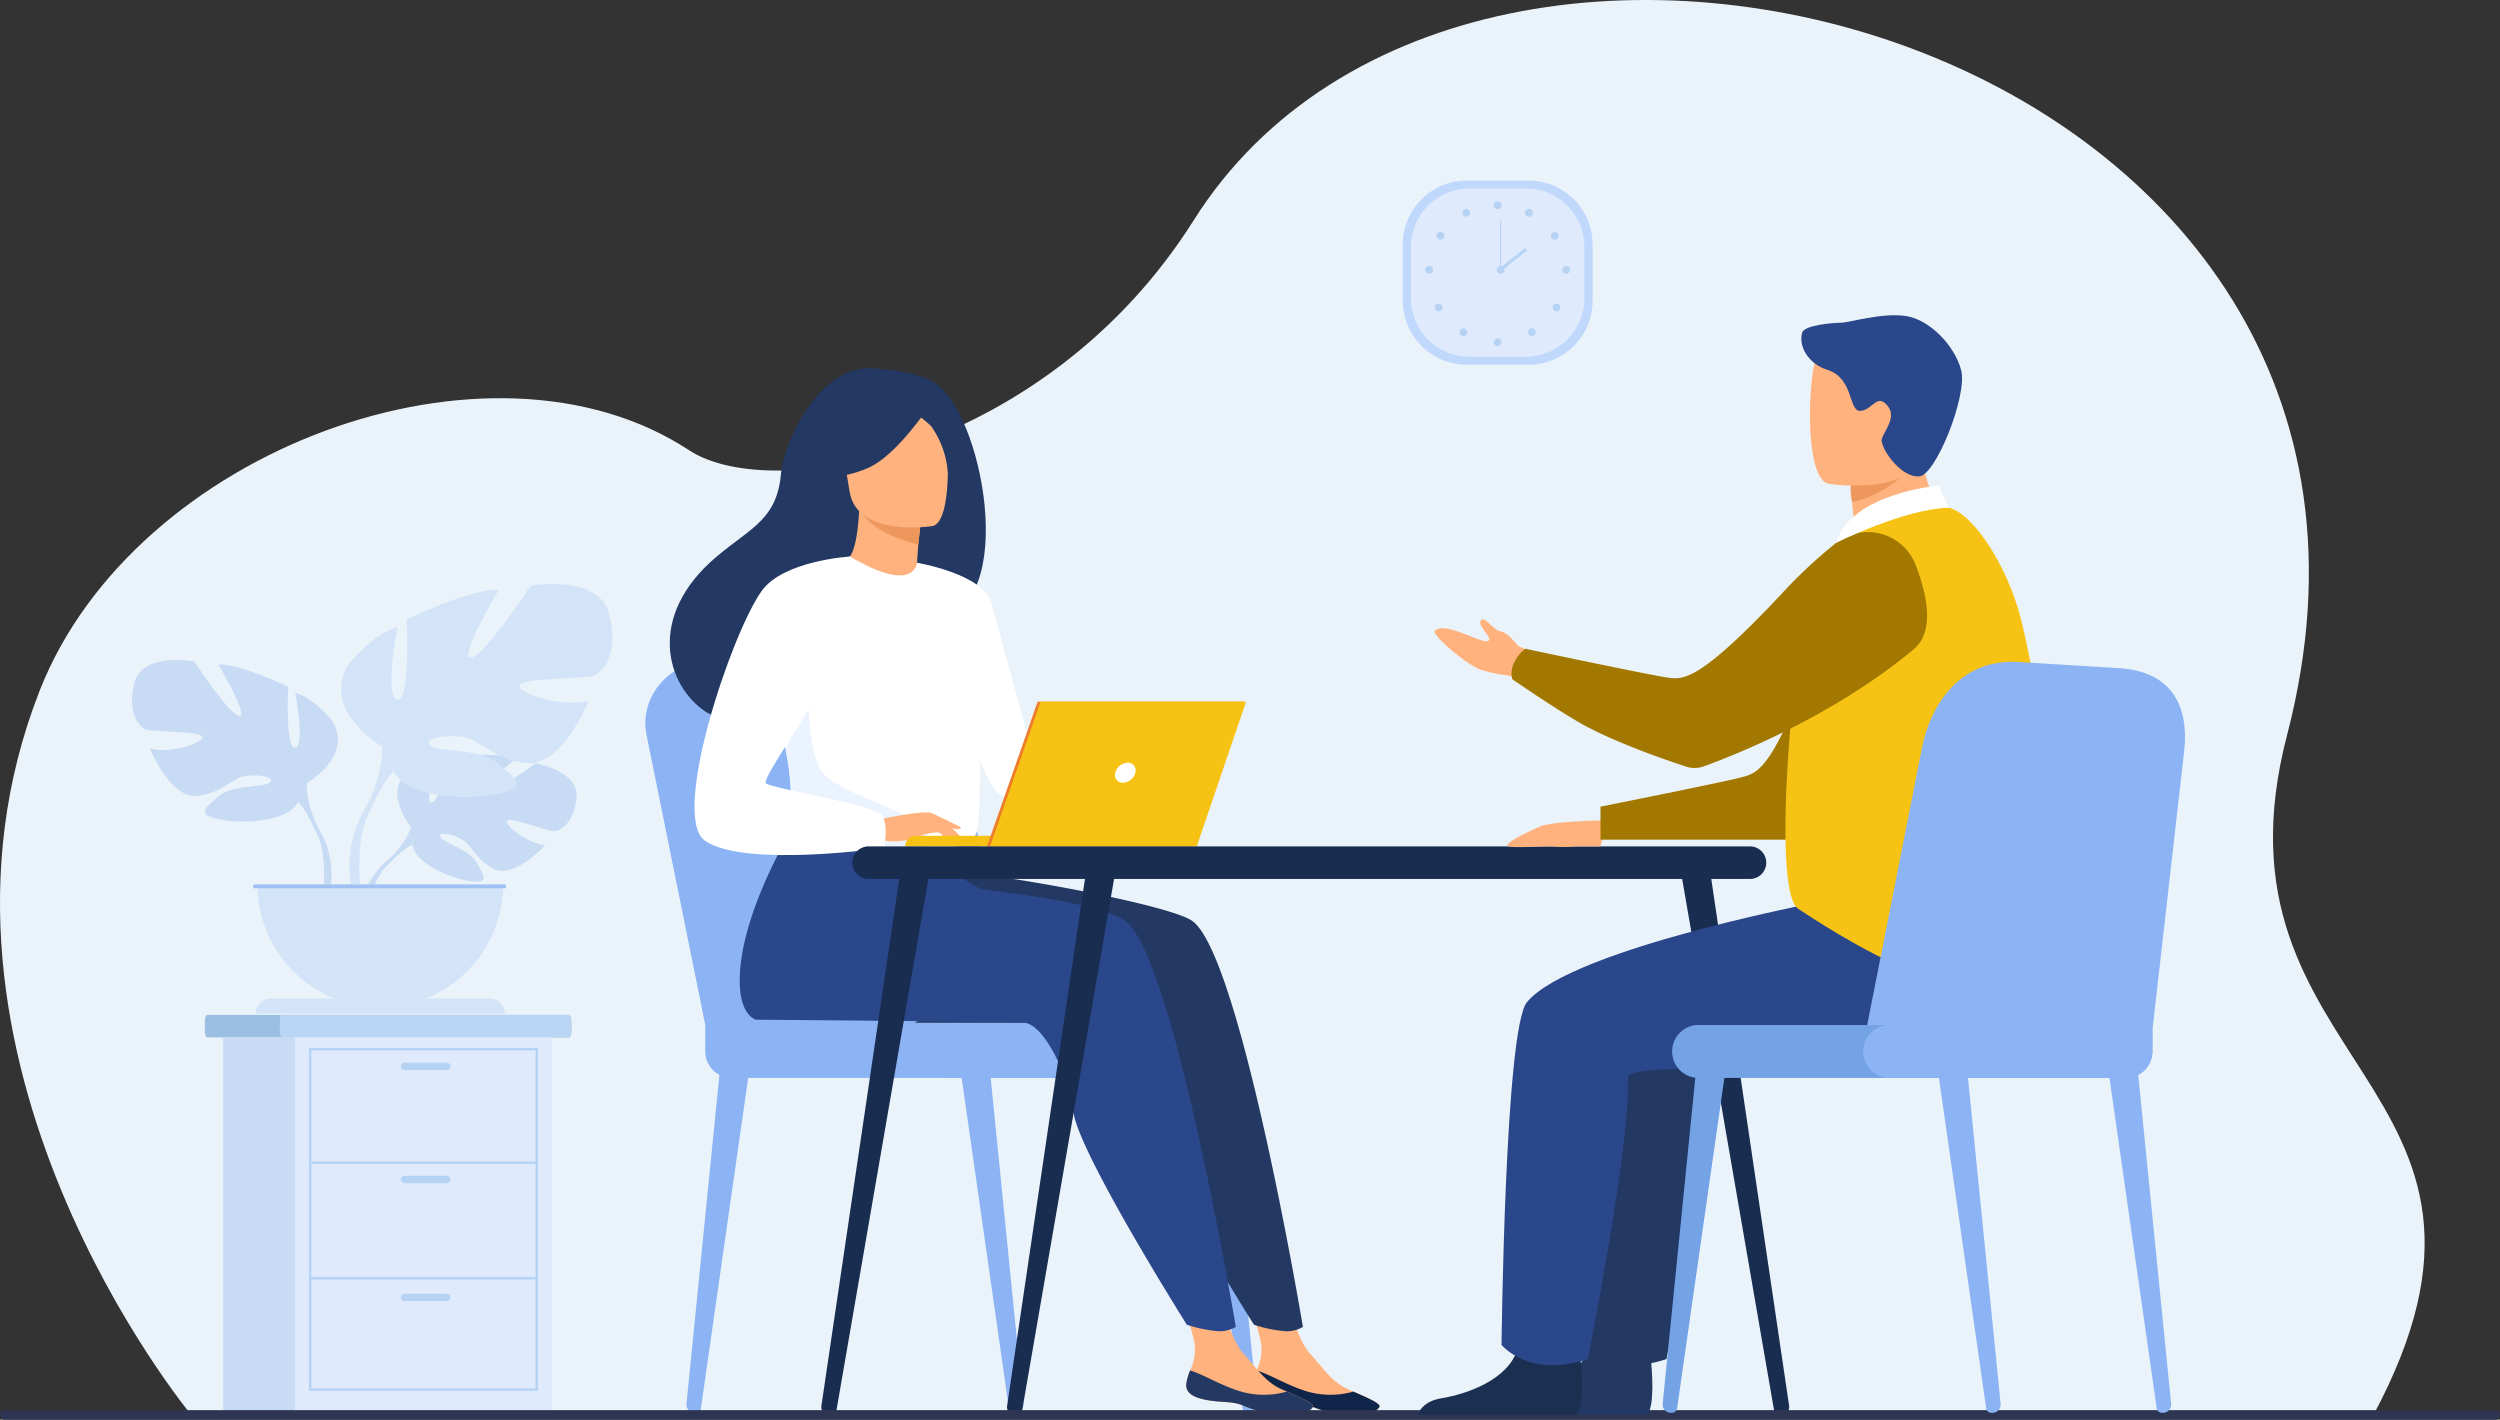 <svg xmlns="http://www.w3.org/2000/svg" xmlns:xlink="http://www.w3.org/1999/xlink" width="386.6" height="219.541" viewBox="0 0 386.6 219.541">
  <rect x="0" y="0" width="386.6" height="219.541" fill="#333333" stroke="none"/>
  <defs>
    <clipPath id="clip-path">
      <rect id="Rectangle_1158" data-name="Rectangle 1158" width="386.6" height="219.541" fill="none"/>
    </clipPath>
  </defs>
  <g id="Group_1327" data-name="Group 1327" clip-path="url(#clip-path)">
    <path id="Path_1716" data-name="Path 1716" d="M29.63,218.87S-16.25,163.6,6.172,106.707C20.788,69.62,75.613,49.3,106.554,69.62c13.178,8.655,55.456.292,78.031-35.542,43.866-69.633,196.964-27.344,169.092,79.567-13.488,51.737,41.05,53.617,13.261,105.334Z" transform="translate(0 0)" fill="#ebf3fa"/>
    <path id="Path_1717" data-name="Path 1717" d="M97.942,193.161s-4.627-5.4-.285-8.827c0,0,3.171-1.92,5.757-1.764,0,0-3.664,6.144-2.478,6.755s3.589-7.141,3.589-7.141,7.217-.7,9.539.416c0,0-6.17,5.049-4.87,5.349s7.963-4.655,7.963-4.655,6.717,1.143,6.359,5.24-2.673,5.363-3.69,5.255-6.968-2.381-7.1-1.547,3.452,3.557,5.961,3.685c0,0-4.736,5.222-7.883,3.715s-3.416-3.9-5.378-4.793-3.637-.894-2.827.02,4.36,1.8,5.482,3.787,2.129,3.323-1.128,2.833-8.55-2.873-8.782-5.6Z" transform="translate(-34.351 -65.249)" fill="#c8dbf4"/>
    <path id="Path_1718" data-name="Path 1718" d="M119.144,192.361s-18.244-.7-22.273,4.514a13.193,13.193,0,0,1-3.632,5.1l-.428,1.165s3.162-3.333,4.293-3.535c0,0-1.769-6.464,22.041-7.243" transform="translate(-33.279 -68.965)" fill="#c8dbf4"/>
    <path id="Path_1719" data-name="Path 1719" d="M91.135,207.11a11.456,11.456,0,0,0-4.188,8.07l.711.064s1.251-5.351,3.511-7.443-.034-.691-.034-.691" transform="translate(-31.177 -74.1)" fill="#c8dbf4"/>
    <path id="Path_1720" data-name="Path 1720" d="M58.825,178.177s7.36-4.121,3.926-9.715c0,0-2.748-3.435-5.692-4.319,0,0,1.57,8.342,0,8.539s-1.08-9.422-1.08-9.422-7.754-3.73-10.8-3.435c0,0,4.809,8.147,3.239,7.95s-6.968-8.441-6.968-8.441-7.949-1.472-9.225,3.239.785,7.067,1.963,7.361,8.734.2,8.538,1.178-5.3,2.552-8.145,1.668c0,0,3.14,7.753,7.262,7.36s5.4-2.945,7.95-3.141,4.416.491,3.14,1.178-5.595.226-7.655,1.978-3.729,2.831.1,3.616,10.7.294,12.072-2.65Z" transform="translate(-11.412 -57.055)" fill="#c8dbf4"/>
    <path id="Path_1721" data-name="Path 1721" d="M38.115,166.8s20.61,6.673,22.965,14.133a15.656,15.656,0,0,0,1.963,7.164v1.472s-2.159-5.005-3.337-5.692c0,0,4.612-6.477-21.591-17.077" transform="translate(-13.667 -59.811)" fill="#c8dbf4"/>
    <path id="Path_1722" data-name="Path 1722" d="M76.427,199.491a13.593,13.593,0,0,1,1.366,10.7l-.818-.219s.794-6.471-.869-9.726.321-.756.321-.756" transform="translate(-27.052 -71.204)" fill="#c8dbf4"/>
    <path id="Path_1723" data-name="Path 1723" d="M88.608,165.925s-9.7-5.434-5.175-12.807c0,0,3.623-4.528,7.5-5.693,0,0-2.07,11,0,11.255s1.423-12.419,1.423-12.419,10.22-4.916,14.231-4.528c0,0-6.339,10.737-4.269,10.479s9.185-11.126,9.185-11.126,10.479-1.941,12.161,4.269-1.035,9.315-2.588,9.7-11.514.258-11.255,1.552,6.986,3.364,10.738,2.2c0,0-4.14,10.22-9.574,9.7s-7.115-3.881-10.479-4.14-5.822.647-4.14,1.552,7.374.3,10.091,2.606,4.917,3.733-.13,4.768-14.1.388-15.912-3.493Z" transform="translate(-29.485 -50.487)" fill="#d4e4f8"/>
    <path id="Path_1724" data-name="Path 1724" d="M121,150.928s-27.168,8.8-30.272,18.629A20.646,20.646,0,0,1,88.141,179v1.94s2.846-6.6,4.4-7.5c0,0-6.08-8.539,28.461-22.51" transform="translate(-31.605 -54.119)" fill="#d4e4f8"/>
    <path id="Path_1725" data-name="Path 1725" d="M86.723,194.019a17.918,17.918,0,0,0-1.8,14.107l1.078-.29s-1.046-8.53,1.146-12.82-.422-1-.422-1" transform="translate(-30.187 -69.137)" fill="#d4e4f8"/>
    <path id="Path_1726" data-name="Path 1726" d="M81.04,232.245a19.006,19.006,0,0,0,19.006-19.006H62.034A19.006,19.006,0,0,0,81.04,232.245" transform="translate(-22.244 -76.462)" fill="#d4e4f8"/>
    <path id="Path_1727" data-name="Path 1727" d="M100.162,243.067H61.625a2.345,2.345,0,0,1,2.345-2.345H97.817A2.345,2.345,0,0,1,100.162,243.067Z" transform="translate(-22.097 -86.317)" fill="#d4e4f8"/>
    <rect id="Rectangle_1151" data-name="Rectangle 1151" width="39.069" height="0.583" transform="translate(39.165 136.777)" fill="#9fc1f4"/>
    <path id="Path_1728" data-name="Path 1728" d="M239.971,311.243l.094,0a1.275,1.275,0,0,0,1.289-1.364l-5.123-51.165-4.471.4,7.357,51.44a.832.832,0,0,0,.854.691" transform="translate(-83.103 -92.768)" fill="#8cb4f4"/>
    <path id="Path_1729" data-name="Path 1729" d="M166.876,311.243l-.094,0a1.275,1.275,0,0,1-1.289-1.364l5.124-51.165,4.47.4-7.357,51.44a.832.832,0,0,1-.854.691" transform="translate(-59.339 -92.768)" fill="#8cb4f4"/>
    <path id="Path_1730" data-name="Path 1730" d="M296.319,311.243l.094,0a1.275,1.275,0,0,0,1.289-1.364l-5.123-51.165-4.471.4,7.356,51.44a.832.832,0,0,0,.854.691" transform="translate(-103.308 -92.768)" fill="#8cb4f4"/>
    <path id="Path_1731" data-name="Path 1731" d="M164.853,215.579l-9.094-44.909c-1.167-6.08,3.871-11.64,10.414-11.49l17.538.4a13.854,13.854,0,0,1,12.993,10l13.3,46Z" transform="translate(-55.791 -57.077)" fill="#8cb4f4"/>
    <path id="Path_1732" data-name="Path 1732" d="M173.43,215.579l-9.094-44.909c-1.167-6.08,3.872-11.64,10.414-11.49l17.538.4a13.854,13.854,0,0,1,12.993,10l13.3,46Z" transform="translate(-58.866 -57.077)" fill="#8cb4f4"/>
    <path id="Path_1733" data-name="Path 1733" d="M174.126,255.3h66.268a4.1,4.1,0,0,0,0-8.19H170.03V251.2a4.107,4.107,0,0,0,4.1,4.1" transform="translate(-60.969 -88.607)" fill="#8cb4f4"/>
    <path id="Path_1734" data-name="Path 1734" d="M225.66,255.3h40.127a4.1,4.1,0,0,0,0-8.19H225.66a4.1,4.1,0,1,0,0,8.19" transform="translate(-79.447 -88.607)" fill="#8cb4f4"/>
    <path id="Path_1735" data-name="Path 1735" d="M106.066,245.652v1.532c0,.537-.174.975-.385.975H49.77c-.212,0-.385-.438-.385-.975v-1.532c0-.536.173-.974.385-.974h55.91c.212,0,.385.439.385.974" transform="translate(-17.708 -87.735)" fill="#9abfe2"/>
    <path id="Path_1736" data-name="Path 1736" d="M112.544,245.652v1.532c0,.537-.16.975-.354.975H67.8c-.194,0-.354-.438-.354-.975v-1.532c0-.536.16-.974.354-.974H112.19c.194,0,.354.439.354.974" transform="translate(-24.186 -87.735)" fill="#bad4f4"/>
    <rect id="Rectangle_1152" data-name="Rectangle 1152" width="39.693" height="57.855" transform="translate(34.514 160.424)" fill="#c8dbf4"/>
    <rect id="Rectangle_1153" data-name="Rectangle 1153" width="39.693" height="57.855" transform="translate(45.637 160.424)" fill="#dfebfd"/>
    <path id="Path_1737" data-name="Path 1737" d="M109.9,305.679H74.476V252.653H109.9ZM74.859,305.3h34.662V253.036H74.859Z" transform="translate(-26.705 -90.595)" fill="#b7d3f3"/>
    <rect id="Rectangle_1154" data-name="Rectangle 1154" width="35.045" height="0.382" transform="translate(47.962 179.6)" fill="#b7d3f3"/>
    <rect id="Rectangle_1155" data-name="Rectangle 1155" width="35.045" height="0.382" transform="translate(47.962 197.483)" fill="#b7d3f3"/>
    <path id="Path_1738" data-name="Path 1738" d="M103.735,257.344h-6.5a.574.574,0,1,1,0-1.147h6.5a.574.574,0,1,1,0,1.147" transform="translate(-34.659 -91.866)" fill="#b7d3f3"/>
    <path id="Path_1739" data-name="Path 1739" d="M103.735,284.607h-6.5a.574.574,0,1,1,0-1.147h6.5a.574.574,0,1,1,0,1.147" transform="translate(-34.659 -101.642)" fill="#b7d3f3"/>
    <path id="Path_1740" data-name="Path 1740" d="M103.735,313.029h-6.5a.574.574,0,1,1,0-1.148h6.5a.574.574,0,1,1,0,1.148" transform="translate(-34.659 -111.833)" fill="#b7d3f3"/>
    <path id="Path_1741" data-name="Path 1741" d="M357.672,72.008h-9.611a9.9,9.9,0,0,1-9.874-9.873V53.4a9.9,9.9,0,0,1,9.874-9.874h9.611a9.9,9.9,0,0,1,9.875,9.874v8.734a9.9,9.9,0,0,1-9.875,9.875" transform="translate(-121.265 -15.607)" fill="#c0d8fb"/>
    <path id="Path_1742" data-name="Path 1742" d="M357.967,71.464h-8.779a9.045,9.045,0,0,1-9.018-9.019V54.467a9.045,9.045,0,0,1,9.018-9.019h8.779a9.045,9.045,0,0,1,9.018,9.019v7.978a9.045,9.045,0,0,1-9.018,9.018" transform="translate(-121.977 -16.297)" fill="#dfebfd"/>
    <path id="Path_1743" data-name="Path 1743" d="M360.125,49.161a.608.608,0,1,1,.608.608.608.608,0,0,1-.608-.608" transform="translate(-129.132 -17.41)" fill="#b7d3f3"/>
    <path id="Path_1744" data-name="Path 1744" d="M367.733,50.666a.608.608,0,1,1,.236.827.607.607,0,0,1-.236-.827" transform="translate(-131.832 -18.055)" fill="#b7d3f3"/>
    <path id="Path_1745" data-name="Path 1745" d="M374.175,55.995a.608.608,0,1,1-.182.841.608.608,0,0,1,.182-.841" transform="translate(-134.07 -20.043)" fill="#b7d3f3"/>
    <path id="Path_1746" data-name="Path 1746" d="M377.237,64.109a.608.608,0,1,1-.608.608.608.608,0,0,1,.608-.608" transform="translate(-135.05 -22.988)" fill="#b7d3f3"/>
    <path id="Path_1747" data-name="Path 1747" d="M375.339,73.362a.608.608,0,1,1-.86,0,.609.609,0,0,1,.86,0" transform="translate(-134.215 -26.242)" fill="#b7d3f3"/>
    <path id="Path_1748" data-name="Path 1748" d="M369.385,79.332a.608.608,0,1,1-.86,0,.607.607,0,0,1,.86,0" transform="translate(-132.08 -28.383)" fill="#b7d3f3"/>
    <path id="Path_1749" data-name="Path 1749" d="M360.125,82.169a.608.608,0,1,1,.608.608.608.608,0,0,1-.608-.608" transform="translate(-129.132 -29.246)" fill="#b7d3f3"/>
    <path id="Path_1750" data-name="Path 1750" d="M353.7,50.666a.608.608,0,1,0-.236.827.607.607,0,0,0,.236-.827" transform="translate(-126.42 -18.055)" fill="#b7d3f3"/>
    <path id="Path_1751" data-name="Path 1751" d="M347.262,55.995a.608.608,0,1,0,.182.841.608.608,0,0,0-.182-.841" transform="translate(-124.183 -20.043)" fill="#b7d3f3"/>
    <path id="Path_1752" data-name="Path 1752" d="M344.2,64.109a.608.608,0,1,0,.608.608.608.608,0,0,0-.608-.608" transform="translate(-123.203 -22.988)" fill="#b7d3f3"/>
    <path id="Path_1753" data-name="Path 1753" d="M346.1,73.362a.608.608,0,1,0,.86,0,.609.609,0,0,0-.86,0" transform="translate(-124.038 -26.242)" fill="#b7d3f3"/>
    <path id="Path_1754" data-name="Path 1754" d="M352.052,79.332a.608.608,0,1,0,.86,0,.609.609,0,0,0-.86,0" transform="translate(-126.173 -28.383)" fill="#b7d3f3"/>
    <path id="Path_1755" data-name="Path 1755" d="M360.818,64.717a.608.608,0,1,1,.608.608.608.608,0,0,1-.608-.608" transform="translate(-129.38 -22.988)" fill="#b7d3f3"/>
    <rect id="Rectangle_1156" data-name="Rectangle 1156" width="0.166" height="7.598" transform="translate(231.962 34.132)" fill="#b7d3f3"/>
    <rect id="Rectangle_1157" data-name="Rectangle 1157" width="5.121" height="0.498" transform="translate(231.816 41.523) rotate(-38.154)" fill="#b7d3f3"/>
    <path id="Path_1756" data-name="Path 1756" d="M248.553,231.859a24.372,24.372,0,0,1-8.475,9.056H220.435s30.981-14.04,28.118-9.056" transform="translate(-79.042 -82.755)" fill="#233862"/>
    <path id="Path_1757" data-name="Path 1757" d="M301.492,325.474c-.212,2.061,2.654,2.593,5.979,2.795s2.312.872,6.861,1.746,6.389-.353,6.726-.965c.3-.543-1.81-1.421-4.058-2.411-.284-.123-.566-.251-.85-.378-2.53-1.145-3.931-3.44-5.891-5.575-1.856-2.022-3.569-8.451-3.569-8.451l-6.181-1.389s1.677,5.788,2.255,8.257a7.63,7.63,0,0,1-.681,4.294,8.107,8.107,0,0,0-.592,2.078" transform="translate(-107.755 -111.461)" fill="#ffb27d"/>
    <path id="Path_1758" data-name="Path 1758" d="M308.014,335.285c3.325.2,2.312.872,6.861,1.746s6.39-.353,6.726-.965c.3-.543-1.81-1.421-4.058-2.411l-.036.038a12.979,12.979,0,0,1-6.9.008c-3.007-.851-5.9-2.684-7.974-3.289a8.122,8.122,0,0,0-.593,2.078c-.212,2.061,2.654,2.593,5.979,2.795" transform="translate(-108.298 -118.478)" fill="#0f2549"/>
    <path id="Path_1759" data-name="Path 1759" d="M254.123,211.7c-3.326-2.335-25.323-6.5-36.55-7.7l-12.408-10.771s-10.562,15.643-10.646,27.61c-.039,5.58,2.531,6.135,2.532,6.136s39.777.3,41.521.475c2.854.294,6.618,7.4,7.559,13.88s17.528,32.813,17.528,32.813a20.81,20.81,0,0,0,5.058,1.015,5.058,5.058,0,0,0,2.517-.677s-9.612-57.512-17.111-62.778" transform="translate(-69.75 -69.285)" fill="#233862"/>
    <path id="Path_1760" data-name="Path 1760" d="M285.452,325.474c-.212,2.061,2.654,2.593,5.979,2.795s2.312.872,6.861,1.746,6.389-.353,6.726-.965c.3-.543-1.811-1.421-4.059-2.411-.283-.123-.566-.251-.849-.378-2.53-1.145-3.932-3.44-5.891-5.575-1.856-2.022-3.569-8.451-3.569-8.451l-6.181-1.389s1.677,5.788,2.255,8.257a7.63,7.63,0,0,1-.681,4.294,8.106,8.106,0,0,0-.592,2.078" transform="translate(-102.003 -111.461)" fill="#ffb27d"/>
    <path id="Path_1761" data-name="Path 1761" d="M291.974,335.285c3.325.2,2.312.872,6.861,1.746s6.39-.353,6.726-.965c.3-.543-1.81-1.421-4.058-2.411l-.036.038a12.981,12.981,0,0,1-6.906.008c-3.006-.851-5.9-2.684-7.974-3.289a8.1,8.1,0,0,0-.593,2.078c-.212,2.061,2.654,2.593,5.979,2.795" transform="translate(-102.547 -118.478)" fill="#233862"/>
    <path id="Path_1762" data-name="Path 1762" d="M237.941,211.7c-2.889-2.029-11.578-3.6-21.17-4.769a6.452,6.452,0,0,1-5.477-4.843l-22.31-8.861s-10.562,15.643-10.646,27.61c-.039,5.58,2.531,6.135,2.532,6.136s39.777.3,41.521.475c2.854.294,6.618,7.4,7.559,13.88s17.528,32.813,17.528,32.813a20.8,20.8,0,0,0,5.058,1.015,5.062,5.062,0,0,0,2.517-.677s-9.612-57.512-17.111-62.778" transform="translate(-63.947 -69.285)" fill="#2b478b"/>
    <path id="Path_1763" data-name="Path 1763" d="M202.04,90.772c-3.066-1.61-7.73-1.827-8.489-1.929-9.069-1.219-14.528,11.959-14.848,15.952-.592,7.36-4.485,8.482-9.966,13.091-10.989,9.243-7.766,19.982-1.758,23.973,3.6,2.394,9.96,0,9.96,0,.09.063,17.379-9.665,25.9-14.358,12.776-1.816,7.011-32.627-.8-36.729" transform="translate(-57.9 -31.828)" fill="#233862"/>
    <path id="Path_1764" data-name="Path 1764" d="M214.99,135.076c.04.021-4.029,1.871-6.967.9-2.764-.91-5.2-5.071-5.159-5.078,1.2-.174,2.419-1.357,2.759-8.369l.531.133,8.931,2.258s-.353,2.829-.5,5.5c-.123,2.246-.1,4.384.4,4.65" transform="translate(-72.742 -43.936)" fill="#ffb27d"/>
    <path id="Path_1765" data-name="Path 1765" d="M216.784,125.334s0,.582-.334,3.214c-5.051-1.273-7.278-2.949-8.849-4.866Z" transform="translate(-74.441 -44.349)" fill="#ed975d"/>
    <path id="Path_1766" data-name="Path 1766" d="M217.02,115.888s-11.81,1.923-12.894-5.45-3.339-12.09,4.156-13.63,9.376,1.058,10.337,3.431,1.446,14.959-1.6,15.649" transform="translate(-72.771 -34.547)" fill="#ffb27d"/>
    <path id="Path_1767" data-name="Path 1767" d="M215.239,95.848s-5.363,8.466-10.151,10.471-7.14.987-7.14.987a20.16,20.16,0,0,0,2.746-7.737,3.63,3.63,0,0,1,2.242-2.918c3.436-1.376,10.082-3.546,12.3-.8" transform="translate(-70.979 -33.896)" fill="#233862"/>
    <path id="Path_1768" data-name="Path 1768" d="M217.561,96.6A18.7,18.7,0,0,1,222,99.717a14.36,14.36,0,0,1,2.589,7.189s1.55-8.512-1.679-11.438c-3.425-3.1-5.348,1.127-5.348,1.127" transform="translate(-78.012 -33.825)" fill="#233862"/>
    <path id="Path_1769" data-name="Path 1769" d="M218.709,157.26c-.359,24.006-.1,18.989-2.724,21.267-.633.548-2.412.876-4.753,1.03-7.361.489-20.3-.724-20.792-2.085-1.7-4.707-.5-6.169-1.916-13.376-.148-.766-.33-1.6-.545-2.5-1.181-4.95-2.331-6.634,1.859-14.585,3.8-7.2,8.269-13.054,8.623-12.843,10.025,5.951,10.369.963,10.369.963s10.054,10.418,9.879,22.127" transform="translate(-67.012 -48.108)" fill="#fff"/>
    <path id="Path_1770" data-name="Path 1770" d="M221.1,135.673s10.261,1.74,11.472,6.181,8.34,30.554,8.34,30.554-5.244.941-7.667-1.482-8.43-22.477-8.43-22.477Z" transform="translate(-79.28 -48.649)" fill="#fff"/>
    <path id="Path_1771" data-name="Path 1771" d="M212.147,190.7c-7.361.489-20.3-.724-20.792-2.085-1.7-4.707-.5-6.169-1.916-13.376l3.55-10s-.587,11.133,2.7,14.061,13.442,5.652,15.038,8.1a8.951,8.951,0,0,1,1.424,3.3" transform="translate(-67.928 -59.252)" fill="#ebf3ff"/>
    <path id="Path_1772" data-name="Path 1772" d="M211.693,197s7.262-1.617,8.434-.972,4.035,2.992,4.394,3.808-2.609-.62-3.574-.879a8.589,8.589,0,0,0-3.085.675,10.254,10.254,0,0,1-5.528.555Z" transform="translate(-75.908 -70.238)" fill="#ffb27d"/>
    <path id="Path_1773" data-name="Path 1773" d="M191.488,134.173s-10.278.6-13.653,5.308c-4.752,6.628-14.178,34.872-8.776,38.639,6.084,4.242,27.689,1.11,27.689,1.11s.719-3.361-.282-4.986-17.256-4.251-18.007-5,9.379-14.63,9.379-16.881,3.65-18.188,3.65-18.188" transform="translate(-60.038 -48.111)" fill="#fff"/>
    <path id="Path_1774" data-name="Path 1774" d="M225.39,199.268a14.027,14.027,0,0,0,2.02,2.2,1.483,1.483,0,0,0,.821.176l-1.025-1.845Z" transform="translate(-80.819 -71.453)" fill="#ffb27d"/>
    <path id="Path_1775" data-name="Path 1775" d="M224.842,196.117l4.424,2.148a.789.789,0,0,1-.733.284,10.562,10.562,0,0,1-1.918-.527Z" transform="translate(-80.623 -70.323)" fill="#ffb27d"/>
    <path id="Path_1776" data-name="Path 1776" d="M238.763,203.141H218.217a1.638,1.638,0,0,1,1.638-1.638h18.909Z" transform="translate(-78.247 -72.254)" fill="#f6c315"/>
    <path id="Path_1777" data-name="Path 1777" d="M245.782,169.17h31.767l-7.62,22.377H237.957Z" transform="translate(-85.325 -60.66)" fill="#ed7d2b"/>
    <path id="Path_1778" data-name="Path 1778" d="M278.278,169.169l-7.62,22.377H238.686l7.826-22.377Z" transform="translate(-85.587 -60.66)" fill="#f6c315"/>
    <path id="Path_1779" data-name="Path 1779" d="M271.956,185.425a2.065,2.065,0,0,1-1.906,1.548,1.192,1.192,0,0,1-1.19-1.548,2.066,2.066,0,0,1,1.906-1.547,1.191,1.191,0,0,1,1.19,1.547" transform="translate(-96.392 -65.934)" fill="#fff"/>
    <path id="Path_1780" data-name="Path 1780" d="M208.009,209.091H344.3a2.517,2.517,0,0,0,0-5.035h-136.3a2.517,2.517,0,0,0,0,5.035" transform="translate(-73.684 -73.169)" fill="#182d4f"/>
    <path id="Path_1781" data-name="Path 1781" d="M420.68,293.45l.06-.007a1.279,1.279,0,0,0,1.128-1.422l-12.406-83.972-4.541.131,14.6,84.426a1.044,1.044,0,0,0,1.164.845" transform="translate(-145.195 -74.601)" fill="#182d4f"/>
    <path id="Path_1782" data-name="Path 1782" d="M199.207,293.45l-.06-.007a1.279,1.279,0,0,1-1.128-1.422l12.406-83.972,4.541.131-14.6,84.426a1.044,1.044,0,0,1-1.164.845" transform="translate(-71.001 -74.601)" fill="#182d4f"/>
    <path id="Path_1783" data-name="Path 1783" d="M243.98,293.45l-.06-.007a1.279,1.279,0,0,1-1.128-1.422L255.2,208.049l4.541.131-14.6,84.426a1.044,1.044,0,0,1-1.164.845" transform="translate(-87.056 -74.601)" fill="#182d4f"/>
    <path id="Path_1784" data-name="Path 1784" d="M385.858,341.441H.743A.745.745,0,0,1,0,340.7H0a.745.745,0,0,1,.743-.742H385.858a.742.742,0,1,1,0,1.485" transform="translate(0 -121.9)" fill="#2e3552"/>
    <path id="Path_1785" data-name="Path 1785" d="M358.75,334.05h24.617c1.184-1.445.748-6.777.569-8.517-.037-.351-.063-.555-.063-.555s-8.406-6.723-9.56-1.575c-.035.162-.078.319-.124.475-1.455,4.816-7.98,7-11.748,7.614-2.45.4-3.355,1.671-3.69,2.559" transform="translate(-128.639 -115.268)" fill="#233862"/>
    <path id="Path_1786" data-name="Path 1786" d="M433.89,216.382c-.888,0-42.167,7.75-48.995,16.2-3.411,4.222-3.918,52.984-3.918,52.984s4.22,5.232,13.334,2.194c0,0,6.682-33.362,6.188-43.482-.137-2.8,28.2-.4,33.391-1.747s17.86-12.626,15.068-18.123-15.068-8.029-15.068-8.029" transform="translate(-136.609 -77.589)" fill="#233862"/>
    <path id="Path_1787" data-name="Path 1787" d="M378.77,197.766s-8.326.112-10.3.956-5.964,2.781-4.895,3.078,6.17-.123,7.272.046a18.524,18.524,0,0,0,3.137-.046h3.824Z" transform="translate(-130.307 -70.914)" fill="#ffb27d"/>
    <path id="Path_1788" data-name="Path 1788" d="M362.744,160.415a15.215,15.215,0,0,0-5.6-2.423,24.2,24.2,0,0,1-4.025-.83c-2.543-.9-7.633-5.473-7.247-6.01,1.234-1.72,7.176,1.92,8.213,1.53s-1.994-2.546-.939-3.3c.55-.4,1.838,1.588,2.891,1.788,1.425.269,2.538,2.281,2.967,2.385.834.2,4.49,2.923,4.49,2.923Z" transform="translate(-124.015 -53.545)" fill="#ffb27d"/>
    <path id="Path_1789" data-name="Path 1789" d="M431.532,128.056s-6.338,1.965-12.583,19.161-8.616,18.125-10.886,18.8-22.2,4.642-22.2,4.642v5.1h30.7s11.512-10.95,14.963-18.323,0-29.383,0-29.383" transform="translate(-138.363 -45.918)" fill="#a37800"/>
    <path id="Path_1790" data-name="Path 1790" d="M341.789,334.05h24.617c1.184-1.445.748-6.777.568-8.517-.037-.351-.062-.555-.062-.555s-8.406-6.723-9.56-1.575c-.035.162-.078.319-.124.475-1.455,4.816-7.98,7-11.748,7.614-2.45.4-3.355,1.671-3.69,2.559" transform="translate(-122.557 -115.268)" fill="#1b3051"/>
    <path id="Path_1791" data-name="Path 1791" d="M414.926,216.382c-.889,0-42.167,7.75-49,16.2-3.41,4.222-3.918,52.984-3.918,52.984s4.22,5.232,13.334,2.194c0,0,6.682-33.362,6.188-43.482-.137-2.8,28.2-.4,33.391-1.747s17.861-12.626,15.068-18.123-15.068-8.029-15.068-8.029" transform="translate(-129.809 -77.589)" fill="#2b478b"/>
    <path id="Path_1792" data-name="Path 1792" d="M447.09,125.835a40.076,40.076,0,0,0,8.774-1.909c3.364-1.092,6.075-2.687,4.328-5.762-1.61-2.834-4.216-9.163-4.04-14.407l-6.259,5.044-4.252,3.426a50.876,50.876,0,0,0,.482,5.56q.127.967.3,2.086a1.517,1.517,0,0,1-.7,1.523l-.1.06a2.374,2.374,0,0,0,1.461,4.379" transform="translate(-159.389 -37.205)" fill="#ffb27d"/>
    <path id="Path_1793" data-name="Path 1793" d="M446.239,114.191a10.341,10.341,0,0,0,.157,3.441c3.79-.618,7.334-3.641,7.334-3.641-1.93-.53-2.632-2.615-4.07-2.421Z" transform="translate(-159.988 -40.002)" fill="#ed975d"/>
    <path id="Path_1794" data-name="Path 1794" d="M439.217,103.141s14.581,2.422,15.95-6.681,4.172-14.921-5.079-16.853S438.5,80.877,437.3,83.8s-1.845,18.472,1.912,19.337" transform="translate(-156.472 -28.334)" fill="#ffb27d"/>
    <path id="Path_1795" data-name="Path 1795" d="M434.41,78.693c-.626,2.192,1.049,4.862,3.863,5.741,4.175,1.3,3.253,6.426,5.131,6.357s2.637-2.943,4.315-.647c1.432,1.959-1.191,4.282-1.011,5.355.31,1.844,3.2,5.618,5.8,5.428s7.475-12.561,6.5-16.389-4.872-7.863-8.56-8.42-8.811,1.036-9.993,1.036-5.709.355-6.047,1.539" transform="translate(-155.722 -27.252)" fill="#2b478b"/>
    <path id="Path_1796" data-name="Path 1796" d="M466.893,139.665c-2.107-8.482-7.932-17.383-11.87-17.375-6.711.013-16.359,1.784-20.254,11.393-2.868,7.077-6.7,47.787-2.371,50.682,9.886,6.619,32.8,20.13,36.874,6.351,3.73-12.625,1.279-36.33-2.378-51.052" transform="translate(-154.349 -43.85)" fill="#f6c315"/>
    <path id="Path_1797" data-name="Path 1797" d="M426.914,133.366a7.949,7.949,0,0,0-12.3-3.426,75.211,75.211,0,0,0-8.436,7.883c-12.524,13.337-15.07,13.254-17.422,12.979s-22.225-4.493-22.225-4.493a6,6,0,0,0-1.616,1.964,3.7,3.7,0,0,0-.4,2.725c-.778-.5,7.045,4.889,10.939,7.04,5.142,2.839,12.891,5.5,15.977,6.512a4.122,4.122,0,0,0,2.684-.04c4.58-1.651,19.964-7.668,32.486-18.107,3.3-2.751,2.087-8.419.312-13.037" transform="translate(-130.67 -45.992)" fill="#a37800"/>
    <path id="Path_1798" data-name="Path 1798" d="M460.082,120.5l-1.52-3.423s-13.6,1.109-15.886,8.85c0,0,10.542-5.261,17.406-5.427" transform="translate(-158.733 -41.983)" fill="#fff"/>
    <path id="Path_1799" data-name="Path 1799" d="M516.7,311.243l.094,0a1.275,1.275,0,0,0,1.289-1.364l-5.124-51.165-4.469.4,7.356,51.44a.832.832,0,0,0,.855.691" transform="translate(-182.332 -92.768)" fill="#8cb4f4"/>
    <path id="Path_1800" data-name="Path 1800" d="M475.589,311.243l.094,0a1.275,1.275,0,0,0,1.289-1.364l-5.123-51.165-4.471.4,7.356,51.44a.832.832,0,0,0,.854.691" transform="translate(-167.59 -92.768)" fill="#8cb4f4"/>
    <path id="Path_1801" data-name="Path 1801" d="M402.224,311.243l-.094,0a1.275,1.275,0,0,1-1.289-1.364l5.123-51.165,4.471.4-7.357,51.44a.832.832,0,0,1-.854.691" transform="translate(-143.729 -92.768)" fill="#73a2e5"/>
    <path id="Path_1802" data-name="Path 1802" d="M493.885,215.908l4.863-42.734c.638-6.158-1.423-12.188-10.31-12.655l-15.634-.953c-9.266-.382-13.449,7.33-14.623,13.267L448.9,219.809Z" transform="translate(-160.964 -57.212)" fill="#8cb4f4"/>
    <path id="Path_1803" data-name="Path 1803" d="M473.192,255.3H406.925a4.1,4.1,0,0,1,0-8.19h70.363V251.2a4.107,4.107,0,0,1-4.1,4.1" transform="translate(-144.445 -88.607)" fill="#73a2e5"/>
    <path id="Path_1804" data-name="Path 1804" d="M489.712,255.3H452.995a4.1,4.1,0,0,1,0-8.19h40.813V251.2a4.107,4.107,0,0,1-4.1,4.1" transform="translate(-160.964 -88.607)" fill="#8cb4f4"/>
  </g>
</svg>
